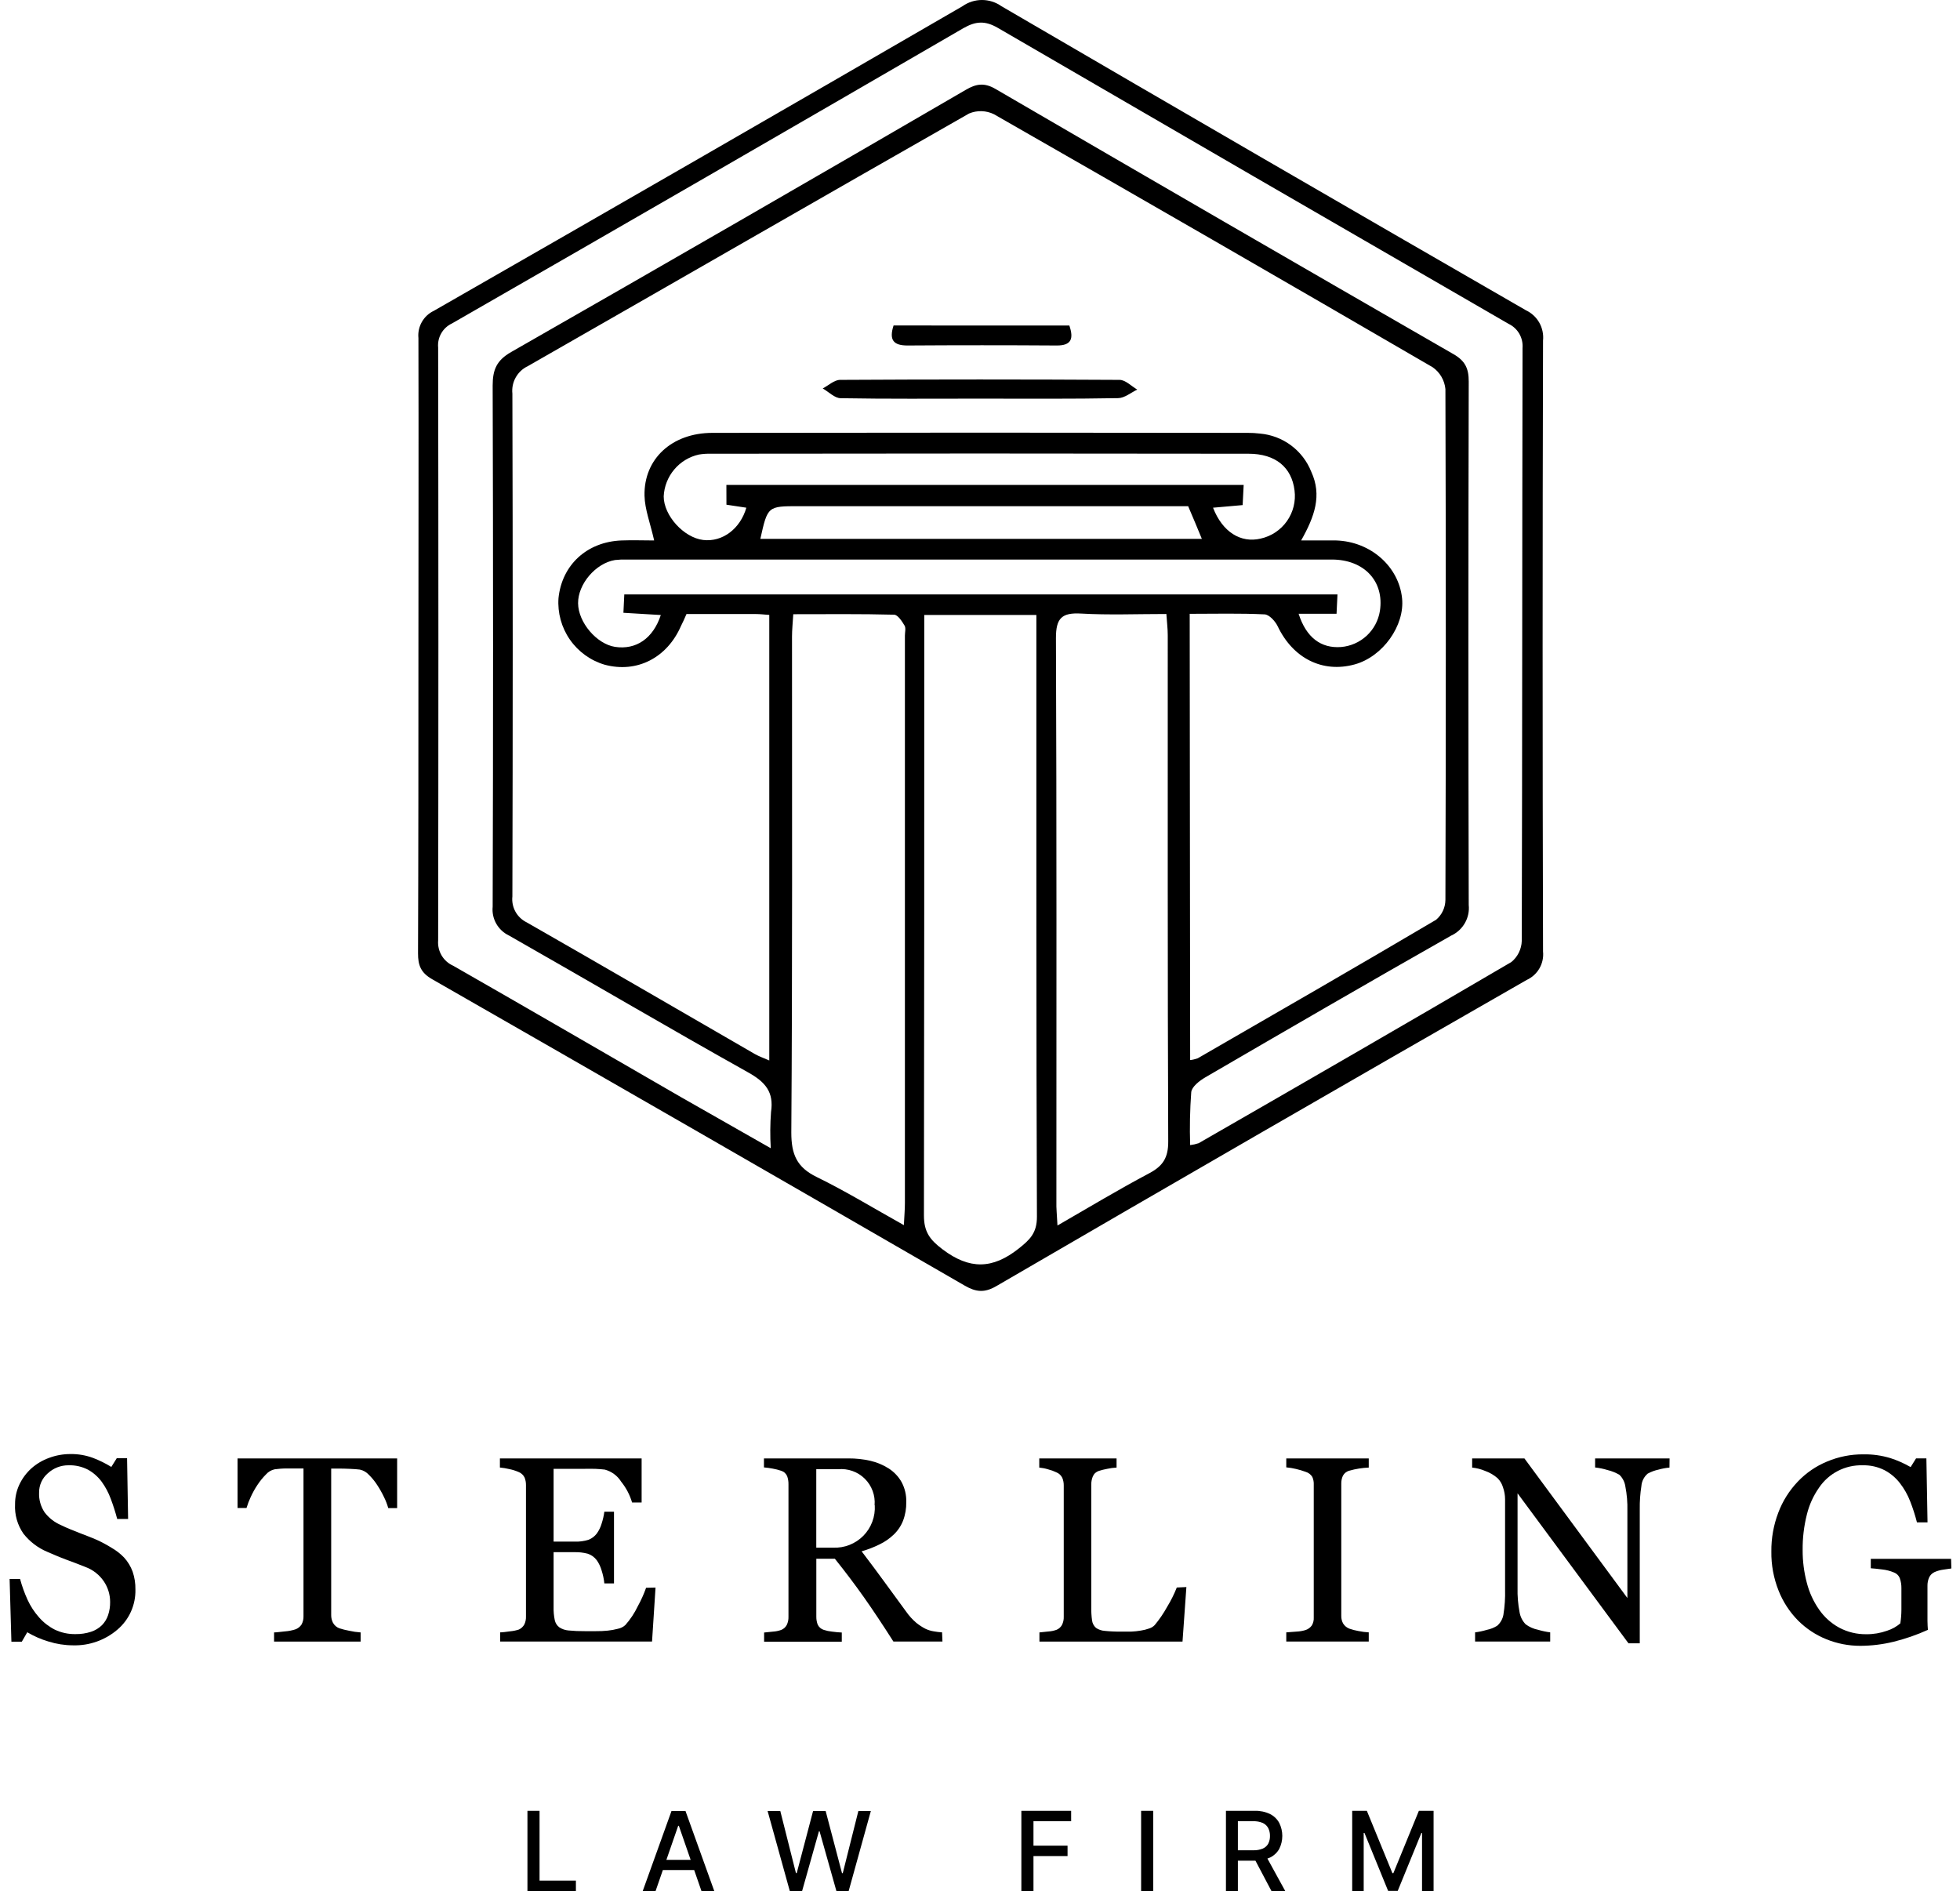 <svg xmlns="http://www.w3.org/2000/svg" width="114" height="110" viewBox="0 0 114 110" fill="none"><g id="Sterling"><path id="Vector" d="M24.337 37.49C24.337 31.546 24.352 25.605 24.337 19.663C24.305 19.339 24.374 19.013 24.535 18.729C24.695 18.445 24.939 18.218 25.234 18.078C35.502 12.196 45.752 6.29 55.986 0.359C56.316 0.125 56.711 0 57.115 0C57.519 0 57.914 0.125 58.244 0.359C68.389 6.277 78.556 12.172 88.746 18.043C89.076 18.197 89.35 18.449 89.53 18.766C89.709 19.082 89.785 19.447 89.748 19.809C89.716 31.645 89.716 43.49 89.748 55.343C89.783 55.684 89.71 56.027 89.539 56.324C89.368 56.621 89.109 56.856 88.796 56.998C78.495 62.899 68.21 68.836 57.943 74.809C57.255 75.208 56.76 75.151 56.107 74.774C45.795 68.814 35.47 62.873 25.133 56.953C24.476 56.576 24.311 56.145 24.314 55.444C24.337 49.446 24.337 43.473 24.337 37.49ZM69.223 61.658C69.374 61.641 69.523 61.605 69.666 61.553C74.295 58.881 78.927 56.215 83.527 53.498C83.695 53.355 83.831 53.179 83.924 52.98C84.018 52.781 84.067 52.564 84.07 52.344C84.101 42.439 84.101 32.534 84.07 22.628C84.045 22.375 83.966 22.131 83.838 21.912C83.71 21.693 83.536 21.505 83.328 21.36C74.84 16.424 66.335 11.52 57.816 6.646C57.591 6.535 57.345 6.474 57.094 6.466C56.844 6.458 56.595 6.505 56.364 6.602C47.804 11.478 39.263 16.401 30.706 21.293C30.407 21.433 30.159 21.663 29.997 21.951C29.835 22.238 29.767 22.569 29.802 22.897C29.828 32.643 29.828 42.39 29.802 52.138C29.768 52.445 29.831 52.756 29.98 53.027C30.13 53.298 30.361 53.515 30.639 53.65C35.078 56.186 39.485 58.754 43.904 61.306C44.155 61.449 44.434 61.544 44.744 61.68V35.766C44.427 35.744 44.205 35.715 43.974 35.715C42.63 35.715 41.285 35.715 39.928 35.715C39.814 35.981 39.719 36.191 39.611 36.403C38.803 38.264 37.044 39.164 35.173 38.663C34.35 38.421 33.635 37.905 33.146 37.2C32.657 36.496 32.424 35.645 32.484 34.789C32.684 32.855 34.139 31.514 36.146 31.435C36.78 31.41 37.437 31.435 38.048 31.435C37.82 30.424 37.506 29.631 37.487 28.832C37.44 26.698 39.072 25.18 41.431 25.177C51.811 25.16 62.192 25.16 72.574 25.177C72.811 25.176 73.048 25.19 73.284 25.218C73.938 25.275 74.564 25.512 75.091 25.904C75.618 26.296 76.025 26.827 76.267 27.437C76.901 28.813 76.464 30.043 75.678 31.435C76.489 31.435 77.107 31.435 77.722 31.435C79.723 31.502 81.359 32.95 81.549 34.799C81.714 36.384 80.427 38.197 78.791 38.645C76.92 39.158 75.202 38.289 74.314 36.425C74.172 36.13 73.823 35.747 73.553 35.734C72.136 35.664 70.7 35.702 69.197 35.702L69.223 61.658ZM69.223 66.604C69.391 66.584 69.557 66.546 69.717 66.493C75.785 63.005 81.86 59.499 87.906 55.955C88.089 55.805 88.238 55.618 88.342 55.405C88.447 55.193 88.504 54.961 88.511 54.724C88.543 43.232 88.533 31.739 88.556 20.247C88.579 19.957 88.514 19.667 88.37 19.415C88.225 19.163 88.006 18.961 87.744 18.836C77.838 13.115 67.939 7.378 58.047 1.627C57.299 1.19 56.747 1.225 56.009 1.653C46.113 7.397 36.206 13.118 26.287 18.814C26.024 18.937 25.806 19.138 25.663 19.389C25.519 19.64 25.457 19.93 25.484 20.218C25.503 31.712 25.503 43.205 25.484 54.696C25.459 55.003 25.53 55.31 25.687 55.575C25.845 55.84 26.081 56.049 26.363 56.173C30.801 58.71 35.211 61.275 39.634 63.827C41.298 64.778 42.969 65.729 44.83 66.785C44.788 66.081 44.793 65.376 44.846 64.673C45.02 63.516 44.513 62.933 43.521 62.378C38.857 59.769 34.25 57.055 29.606 54.414C29.294 54.267 29.035 54.026 28.865 53.726C28.694 53.426 28.621 53.08 28.655 52.737C28.686 42.632 28.686 32.528 28.655 22.425C28.655 21.499 28.886 20.957 29.736 20.472C38.568 15.423 47.382 10.339 56.177 5.223C56.785 4.867 57.258 4.798 57.904 5.175C66.765 10.336 75.642 15.476 84.535 20.596C85.211 20.982 85.43 21.423 85.426 22.2C85.401 32.345 85.401 42.49 85.426 52.635C85.464 53.001 85.386 53.368 85.204 53.687C85.022 54.006 84.745 54.26 84.412 54.414C79.628 57.128 74.869 59.889 70.114 62.657C69.771 62.856 69.318 63.205 69.286 63.526C69.211 64.55 69.19 65.577 69.223 66.604ZM53.758 35.769V36.964C53.758 48.206 53.758 59.452 53.739 70.697C53.739 71.648 54.081 72.108 54.826 72.669C56.389 73.848 57.721 73.829 59.242 72.628C59.908 72.101 60.314 71.711 60.311 70.767C60.266 59.601 60.282 48.438 60.279 37.272V35.769H53.758ZM52.572 71.258C52.6 70.687 52.632 70.342 52.632 69.99C52.632 58.987 52.632 47.981 52.632 36.974C52.632 36.774 52.699 36.536 52.613 36.387C52.461 36.133 52.217 35.753 52.001 35.753C50.077 35.702 48.149 35.725 46.139 35.725C46.108 36.248 46.066 36.635 46.066 37.021C46.066 46.64 46.092 56.262 46.025 65.871C46.025 67.14 46.342 67.894 47.502 68.459C49.189 69.283 50.797 70.266 52.572 71.258ZM61.506 71.28C63.408 70.18 65.111 69.159 66.851 68.237C67.647 67.815 67.951 67.327 67.948 66.395C67.907 56.566 67.923 46.764 67.92 36.945C67.92 36.568 67.872 36.187 67.84 35.712C66.113 35.712 64.493 35.779 62.882 35.687C61.76 35.623 61.414 35.95 61.417 37.116C61.462 48.041 61.443 58.967 61.443 69.892C61.43 70.275 61.477 70.659 61.506 71.28ZM75.532 35.699C75.976 37.088 76.838 37.719 78.001 37.633C78.558 37.586 79.082 37.354 79.492 36.975C79.901 36.595 80.171 36.089 80.259 35.538C80.525 33.825 79.358 32.548 77.469 32.545C63.804 32.545 50.142 32.545 36.482 32.545C36.245 32.537 36.008 32.546 35.772 32.573C34.647 32.757 33.613 33.971 33.623 35.087C33.632 36.203 34.704 37.456 35.769 37.624C36.996 37.811 37.988 37.135 38.435 35.772L36.26 35.642L36.311 34.574H77.792L77.738 35.699H75.532ZM42.249 28.204H72.336C72.314 28.639 72.295 29.003 72.276 29.378L70.554 29.53C71.103 30.944 72.162 31.6 73.322 31.327C73.942 31.191 74.489 30.828 74.854 30.308C75.219 29.789 75.376 29.151 75.294 28.521C75.129 27.187 74.197 26.391 72.621 26.391C62.199 26.374 51.777 26.374 41.355 26.391C41.117 26.384 40.88 26.4 40.645 26.439C40.085 26.564 39.583 26.87 39.214 27.31C38.845 27.749 38.63 28.297 38.603 28.87C38.603 29.989 39.773 31.273 40.902 31.407C42.031 31.54 43.061 30.744 43.41 29.53L42.252 29.355L42.249 28.204ZM69.112 29.441H46.463C44.649 29.441 44.649 29.441 44.224 31.343H69.904C69.632 30.684 69.394 30.107 69.112 29.454V29.441Z" fill="black"></path><path id="Vector_2" d="M56.969 23.186C54.278 23.186 51.58 23.208 48.898 23.161C48.546 23.161 48.2 22.79 47.852 22.593C48.188 22.419 48.52 22.099 48.857 22.095C54.278 22.064 59.698 22.064 65.117 22.095C65.463 22.095 65.805 22.463 66.148 22.66C65.78 22.834 65.412 23.151 65.038 23.157C62.35 23.208 59.658 23.186 56.969 23.186Z" fill="black"></path><path id="Vector_3" d="M62.197 18.934C62.457 19.701 62.321 20.101 61.452 20.095C58.565 20.076 55.676 20.076 52.784 20.095C51.963 20.095 51.7 19.777 51.973 18.931L62.197 18.934Z" fill="black"></path><path id="Vector_4" d="M30.678 110V105.324H31.382V109.382H33.496V110H30.678Z" fill="black"></path><path id="Vector_5" d="M38.127 110H37.379L39.056 105.336H39.871L41.548 110H40.803L39.484 106.195H39.446L38.127 110ZM38.251 108.174H40.673V108.767H38.251V108.174Z" fill="black"></path><path id="Vector_6" d="M45.94 110L44.647 105.336H45.385L46.295 108.947H46.34L47.291 105.336H48.023L48.974 108.95H49.018L49.925 105.336H50.651L49.358 110H48.651L47.668 106.512H47.633L46.65 110H45.94Z" fill="black"></path><path id="Vector_7" d="M59.406 110V105.324H62.301V105.929H60.11V107.35H62.092V107.955H60.11V110H59.406Z" fill="black"></path><path id="Vector_8" d="M67.075 105.324V110H66.371V105.324H67.075Z" fill="black"></path><path id="Vector_9" d="M71.305 110V105.323H72.969C73.28 105.313 73.589 105.377 73.87 105.51C74.097 105.624 74.284 105.804 74.405 106.027C74.522 106.262 74.583 106.521 74.583 106.783C74.583 107.046 74.522 107.304 74.405 107.539C74.281 107.758 74.093 107.934 73.866 108.043C73.584 108.173 73.276 108.235 72.966 108.224H71.698V107.619H72.893C73.083 107.625 73.272 107.591 73.448 107.52C73.582 107.463 73.694 107.363 73.765 107.235C73.835 107.096 73.87 106.941 73.866 106.785C73.87 106.627 73.835 106.47 73.765 106.328C73.694 106.197 73.583 106.093 73.448 106.03C73.269 105.955 73.077 105.921 72.883 105.929H71.999V110H71.305ZM73.606 107.898L74.76 110H73.958L72.842 107.885L73.606 107.898Z" fill="black"></path><path id="Vector_10" d="M78.648 105.324H79.501L80.988 108.951H81.042L82.526 105.324H83.382V110H82.71V106.614H82.672L81.296 109.981H80.738L79.362 106.611H79.317V110H78.648V105.324Z" fill="black"></path><path id="Vector_11" d="M7.216 90.591C7.434 90.829 7.603 91.108 7.714 91.412C7.828 91.746 7.883 92.098 7.876 92.452C7.887 92.893 7.798 93.332 7.618 93.735C7.438 94.138 7.169 94.496 6.833 94.782C6.114 95.399 5.19 95.726 4.243 95.698C3.76 95.696 3.28 95.621 2.819 95.476C2.387 95.348 1.973 95.167 1.586 94.937L1.269 95.486H0.663L0.559 91.837H1.167C1.279 92.254 1.425 92.661 1.605 93.054C1.776 93.424 2 93.767 2.271 94.072C2.526 94.364 2.835 94.605 3.18 94.782C3.559 94.964 3.975 95.054 4.395 95.045C4.701 95.05 5.007 95.004 5.298 94.909C5.536 94.831 5.753 94.7 5.932 94.525C6.093 94.359 6.214 94.16 6.287 93.942C6.37 93.694 6.41 93.433 6.405 93.171C6.405 92.748 6.279 92.334 6.043 91.983C5.783 91.597 5.408 91.303 4.972 91.142C4.655 91.012 4.271 90.87 3.853 90.714C3.434 90.559 3.07 90.397 2.765 90.267C2.215 90.039 1.733 89.673 1.364 89.205C1.015 88.704 0.843 88.1 0.876 87.49C0.873 87.098 0.957 86.71 1.123 86.355C1.292 85.994 1.531 85.671 1.827 85.404C2.128 85.138 2.478 84.931 2.857 84.795C3.252 84.647 3.671 84.572 4.094 84.573C4.543 84.565 4.991 84.642 5.412 84.798C5.782 84.939 6.138 85.114 6.474 85.322L6.792 84.814H7.391L7.451 88.349H6.817C6.713 87.955 6.589 87.567 6.446 87.186C6.315 86.826 6.135 86.487 5.91 86.177C5.699 85.893 5.43 85.656 5.121 85.483C4.77 85.302 4.378 85.213 3.983 85.226C3.536 85.223 3.105 85.391 2.778 85.696C2.617 85.834 2.489 86.006 2.402 86.199C2.315 86.393 2.271 86.603 2.274 86.815C2.256 87.22 2.367 87.621 2.591 87.959C2.838 88.286 3.166 88.542 3.542 88.704C3.906 88.882 4.268 89.021 4.62 89.161C4.972 89.3 5.314 89.424 5.644 89.57C5.936 89.704 6.218 89.856 6.49 90.026C6.758 90.179 7.003 90.369 7.216 90.591Z" fill="black"></path><path id="Vector_12" d="M23.099 87.716H22.582C22.52 87.497 22.439 87.285 22.338 87.082C22.222 86.838 22.09 86.603 21.942 86.378C21.801 86.159 21.636 85.957 21.451 85.775C21.313 85.625 21.133 85.521 20.934 85.477C20.779 85.458 20.582 85.442 20.347 85.433C20.113 85.423 19.894 85.417 19.694 85.417H19.263V93.936C19.261 94.093 19.297 94.249 19.368 94.389C19.449 94.535 19.579 94.648 19.735 94.706C19.921 94.766 20.111 94.814 20.303 94.849C20.524 94.899 20.749 94.932 20.975 94.947V95.48H15.941V94.947C16.08 94.947 16.293 94.915 16.575 94.887C16.777 94.873 16.977 94.834 17.171 94.773C17.319 94.722 17.447 94.624 17.535 94.494C17.619 94.343 17.659 94.172 17.652 93.999V85.411H17.221C17.066 85.411 16.876 85.411 16.644 85.411C16.413 85.411 16.194 85.433 15.985 85.458C15.785 85.498 15.605 85.603 15.471 85.756C15.288 85.94 15.123 86.142 14.98 86.359C14.827 86.586 14.694 86.826 14.581 87.075C14.484 87.28 14.404 87.492 14.339 87.709H13.816V84.827H23.099V87.716Z" fill="black"></path><path id="Vector_13" d="M38.128 92.338L37.925 95.477H29.092V94.944C29.241 94.944 29.441 94.912 29.691 94.881C29.857 94.865 30.021 94.831 30.18 94.779C30.314 94.718 30.425 94.614 30.497 94.484C30.565 94.342 30.597 94.185 30.592 94.028V86.371C30.594 86.221 30.566 86.073 30.509 85.934C30.437 85.789 30.314 85.676 30.164 85.617C29.988 85.541 29.806 85.483 29.618 85.446C29.44 85.403 29.259 85.374 29.076 85.357V84.827H37.319V87.392H36.764C36.635 86.951 36.419 86.539 36.13 86.181C35.914 85.835 35.574 85.583 35.179 85.477C35.024 85.458 34.84 85.442 34.624 85.433C34.409 85.423 34.165 85.433 33.889 85.433H32.199V89.665H33.401C33.686 89.679 33.972 89.642 34.244 89.554C34.43 89.478 34.592 89.353 34.713 89.193C34.84 89.016 34.935 88.819 34.995 88.61C35.068 88.387 35.12 88.157 35.151 87.925H35.712V92.097H35.151C35.124 91.837 35.07 91.581 34.989 91.333C34.929 91.126 34.836 90.93 34.713 90.753C34.581 90.573 34.396 90.439 34.184 90.369C33.928 90.302 33.664 90.272 33.401 90.28H32.199V93.473C32.193 93.726 32.215 93.979 32.266 94.228C32.3 94.395 32.393 94.545 32.529 94.649C32.688 94.754 32.871 94.817 33.061 94.833C33.377 94.864 33.695 94.877 34.012 94.874H34.666C34.894 94.877 35.123 94.866 35.35 94.843C35.549 94.823 35.747 94.786 35.94 94.735C36.101 94.704 36.25 94.629 36.371 94.519C36.662 94.191 36.905 93.824 37.094 93.429C37.285 93.083 37.447 92.723 37.579 92.351L38.128 92.338Z" fill="black"></path><path id="Vector_14" d="M54.816 95.477H51.963C51.329 94.481 50.755 93.62 50.242 92.893C49.728 92.166 49.167 91.422 48.558 90.661H47.48V94.037C47.478 94.195 47.506 94.353 47.563 94.5C47.599 94.572 47.648 94.635 47.709 94.687C47.77 94.739 47.841 94.778 47.918 94.801C48.071 94.851 48.23 94.884 48.39 94.9C48.615 94.931 48.806 94.947 48.961 94.953V95.486H44.443V94.953L44.966 94.9C45.129 94.889 45.289 94.856 45.442 94.801C45.577 94.746 45.689 94.645 45.759 94.516C45.831 94.367 45.866 94.203 45.86 94.037V86.327C45.863 86.168 45.837 86.01 45.784 85.861C45.752 85.785 45.704 85.718 45.644 85.663C45.583 85.608 45.511 85.568 45.432 85.544C45.273 85.49 45.11 85.449 44.944 85.42C44.775 85.387 44.605 85.364 44.434 85.35V84.827H49.351C49.777 84.824 50.203 84.87 50.619 84.964C50.999 85.051 51.361 85.202 51.691 85.411C51.999 85.609 52.254 85.879 52.436 86.197C52.629 86.555 52.724 86.957 52.711 87.364C52.719 87.735 52.656 88.104 52.524 88.451C52.402 88.761 52.213 89.041 51.969 89.269C51.73 89.496 51.456 89.684 51.158 89.827C50.823 89.993 50.474 90.128 50.115 90.23C50.641 90.923 51.078 91.508 51.424 91.986C51.771 92.464 52.194 93.042 52.692 93.72C52.862 93.966 53.062 94.188 53.288 94.383C53.453 94.517 53.63 94.634 53.818 94.731C53.972 94.806 54.137 94.857 54.306 94.884C54.467 94.914 54.63 94.934 54.794 94.944L54.816 95.477ZM50.869 87.551C50.893 87.267 50.854 86.982 50.755 86.715C50.656 86.448 50.5 86.206 50.298 86.006C50.095 85.806 49.851 85.653 49.583 85.558C49.315 85.463 49.029 85.428 48.745 85.455H47.477V90.017H48.46C48.785 90.031 49.11 89.977 49.413 89.857C49.716 89.737 49.991 89.555 50.219 89.323C50.447 89.09 50.623 88.812 50.737 88.507C50.851 88.201 50.899 87.876 50.879 87.551H50.869Z" fill="black"></path><path id="Vector_15" d="M69.004 92.309L68.779 95.48H60.457V94.947L60.977 94.893C61.139 94.883 61.299 94.85 61.452 94.795C61.588 94.739 61.7 94.639 61.769 94.51C61.843 94.361 61.878 94.197 61.871 94.031V86.403C61.874 86.249 61.845 86.095 61.785 85.953C61.714 85.808 61.592 85.695 61.443 85.636C61.288 85.562 61.127 85.503 60.961 85.462C60.794 85.41 60.621 85.376 60.447 85.36V84.827H64.943V85.36C64.759 85.369 64.577 85.393 64.397 85.433C64.234 85.463 64.072 85.503 63.913 85.553C63.835 85.578 63.764 85.619 63.703 85.674C63.643 85.728 63.596 85.796 63.564 85.87C63.503 86.018 63.471 86.177 63.472 86.337V93.489C63.467 93.746 63.483 94.004 63.519 94.259C63.542 94.424 63.623 94.574 63.748 94.684C63.9 94.787 64.078 94.847 64.261 94.858C64.577 94.89 64.895 94.904 65.212 94.9C65.399 94.9 65.59 94.9 65.793 94.9C65.983 94.892 66.172 94.872 66.36 94.839C66.525 94.814 66.688 94.773 66.845 94.716C66.966 94.678 67.075 94.611 67.162 94.519C67.434 94.193 67.674 93.841 67.879 93.47C68.1 93.108 68.29 92.729 68.446 92.335L69.004 92.309Z" fill="black"></path><path id="Vector_16" d="M79.611 95.477H74.814V94.944L75.401 94.9C75.584 94.892 75.765 94.861 75.94 94.808C76.085 94.759 76.212 94.666 76.301 94.541C76.384 94.4 76.423 94.236 76.412 94.072V86.356C76.42 86.201 76.392 86.047 76.33 85.905C76.242 85.761 76.103 85.654 75.94 85.607C75.756 85.539 75.567 85.483 75.376 85.439C75.191 85.395 75.004 85.364 74.814 85.347V84.827H79.611V85.36C79.425 85.367 79.24 85.385 79.056 85.414C78.866 85.443 78.677 85.485 78.492 85.538C78.411 85.557 78.335 85.594 78.269 85.644C78.203 85.695 78.148 85.759 78.109 85.832C78.043 85.974 78.011 86.127 78.013 86.283V93.99C78.01 94.144 78.047 94.296 78.121 94.43C78.208 94.569 78.338 94.675 78.492 94.732C78.659 94.79 78.831 94.834 79.006 94.865C79.205 94.907 79.408 94.933 79.611 94.944V95.477Z" fill="black"></path><path id="Vector_17" d="M97.102 85.36C96.887 85.379 96.675 85.418 96.468 85.477C96.246 85.524 96.032 85.603 95.834 85.712C95.622 85.894 95.49 86.153 95.469 86.432C95.399 86.878 95.367 87.33 95.374 87.782V95.581H94.718L88.266 86.856V92.351C88.254 92.827 88.294 93.303 88.383 93.771C88.427 94.037 88.55 94.282 88.738 94.475C88.95 94.632 89.193 94.74 89.452 94.792C89.685 94.861 89.924 94.912 90.165 94.944V95.477H85.796V94.944C86.028 94.914 86.257 94.865 86.481 94.798C86.693 94.755 86.896 94.675 87.08 94.56C87.269 94.396 87.396 94.172 87.442 93.926C87.521 93.438 87.554 92.943 87.54 92.449V87.199C87.539 86.963 87.498 86.73 87.419 86.508C87.36 86.306 87.251 86.123 87.102 85.975C86.887 85.789 86.638 85.645 86.37 85.55C86.133 85.45 85.882 85.386 85.625 85.36V84.827H88.665L94.654 92.947V87.874C94.667 87.394 94.626 86.915 94.534 86.444C94.495 86.19 94.374 85.956 94.188 85.778C93.973 85.654 93.742 85.561 93.5 85.503C93.265 85.43 93.023 85.38 92.777 85.354V84.827H97.108L97.102 85.36Z" fill="black"></path><path id="Vector_18" d="M113.497 91.228L113.011 91.298C112.842 91.322 112.677 91.369 112.52 91.438C112.379 91.501 112.267 91.614 112.203 91.754C112.137 91.906 112.104 92.071 112.108 92.236V93.064C112.108 93.663 112.108 94.069 112.108 94.278C112.108 94.487 112.124 94.662 112.133 94.798C111.492 95.088 110.826 95.32 110.142 95.489C109.506 95.645 108.854 95.725 108.199 95.727C107.525 95.728 106.858 95.599 106.233 95.347C105.615 95.098 105.053 94.727 104.581 94.256C104.092 93.76 103.707 93.17 103.45 92.522C103.16 91.796 103.016 91.02 103.028 90.239C103.02 89.468 103.157 88.702 103.431 87.982C103.684 87.309 104.07 86.695 104.566 86.175C105.045 85.671 105.625 85.273 106.268 85.008C106.936 84.727 107.655 84.584 108.38 84.59C108.911 84.58 109.44 84.654 109.949 84.808C110.36 84.939 110.755 85.115 111.128 85.331L111.445 84.824H112.045L112.111 88.546H111.496C111.391 88.134 111.261 87.728 111.106 87.332C110.959 86.948 110.756 86.588 110.504 86.263C110.262 85.95 109.956 85.693 109.606 85.509C109.214 85.312 108.778 85.215 108.338 85.227C107.84 85.212 107.347 85.324 106.903 85.551C106.46 85.778 106.081 86.114 105.802 86.527C105.472 86.997 105.232 87.525 105.095 88.083C104.923 88.763 104.84 89.462 104.848 90.163C104.845 90.805 104.927 91.445 105.092 92.065C105.234 92.62 105.474 93.145 105.802 93.615C106.103 94.053 106.503 94.413 106.969 94.668C107.456 94.928 108.002 95.06 108.554 95.052C108.964 95.056 109.372 94.987 109.759 94.849C110.042 94.759 110.303 94.614 110.529 94.421C110.569 94.159 110.591 93.896 110.592 93.631C110.592 93.368 110.592 93.143 110.592 92.956V92.37C110.595 92.18 110.565 91.991 110.504 91.812C110.475 91.73 110.428 91.656 110.366 91.594C110.305 91.533 110.23 91.486 110.149 91.457C109.934 91.367 109.708 91.31 109.477 91.285C109.194 91.25 108.972 91.225 108.811 91.216V90.667H113.481L113.497 91.228Z" fill="black"></path></g></svg>